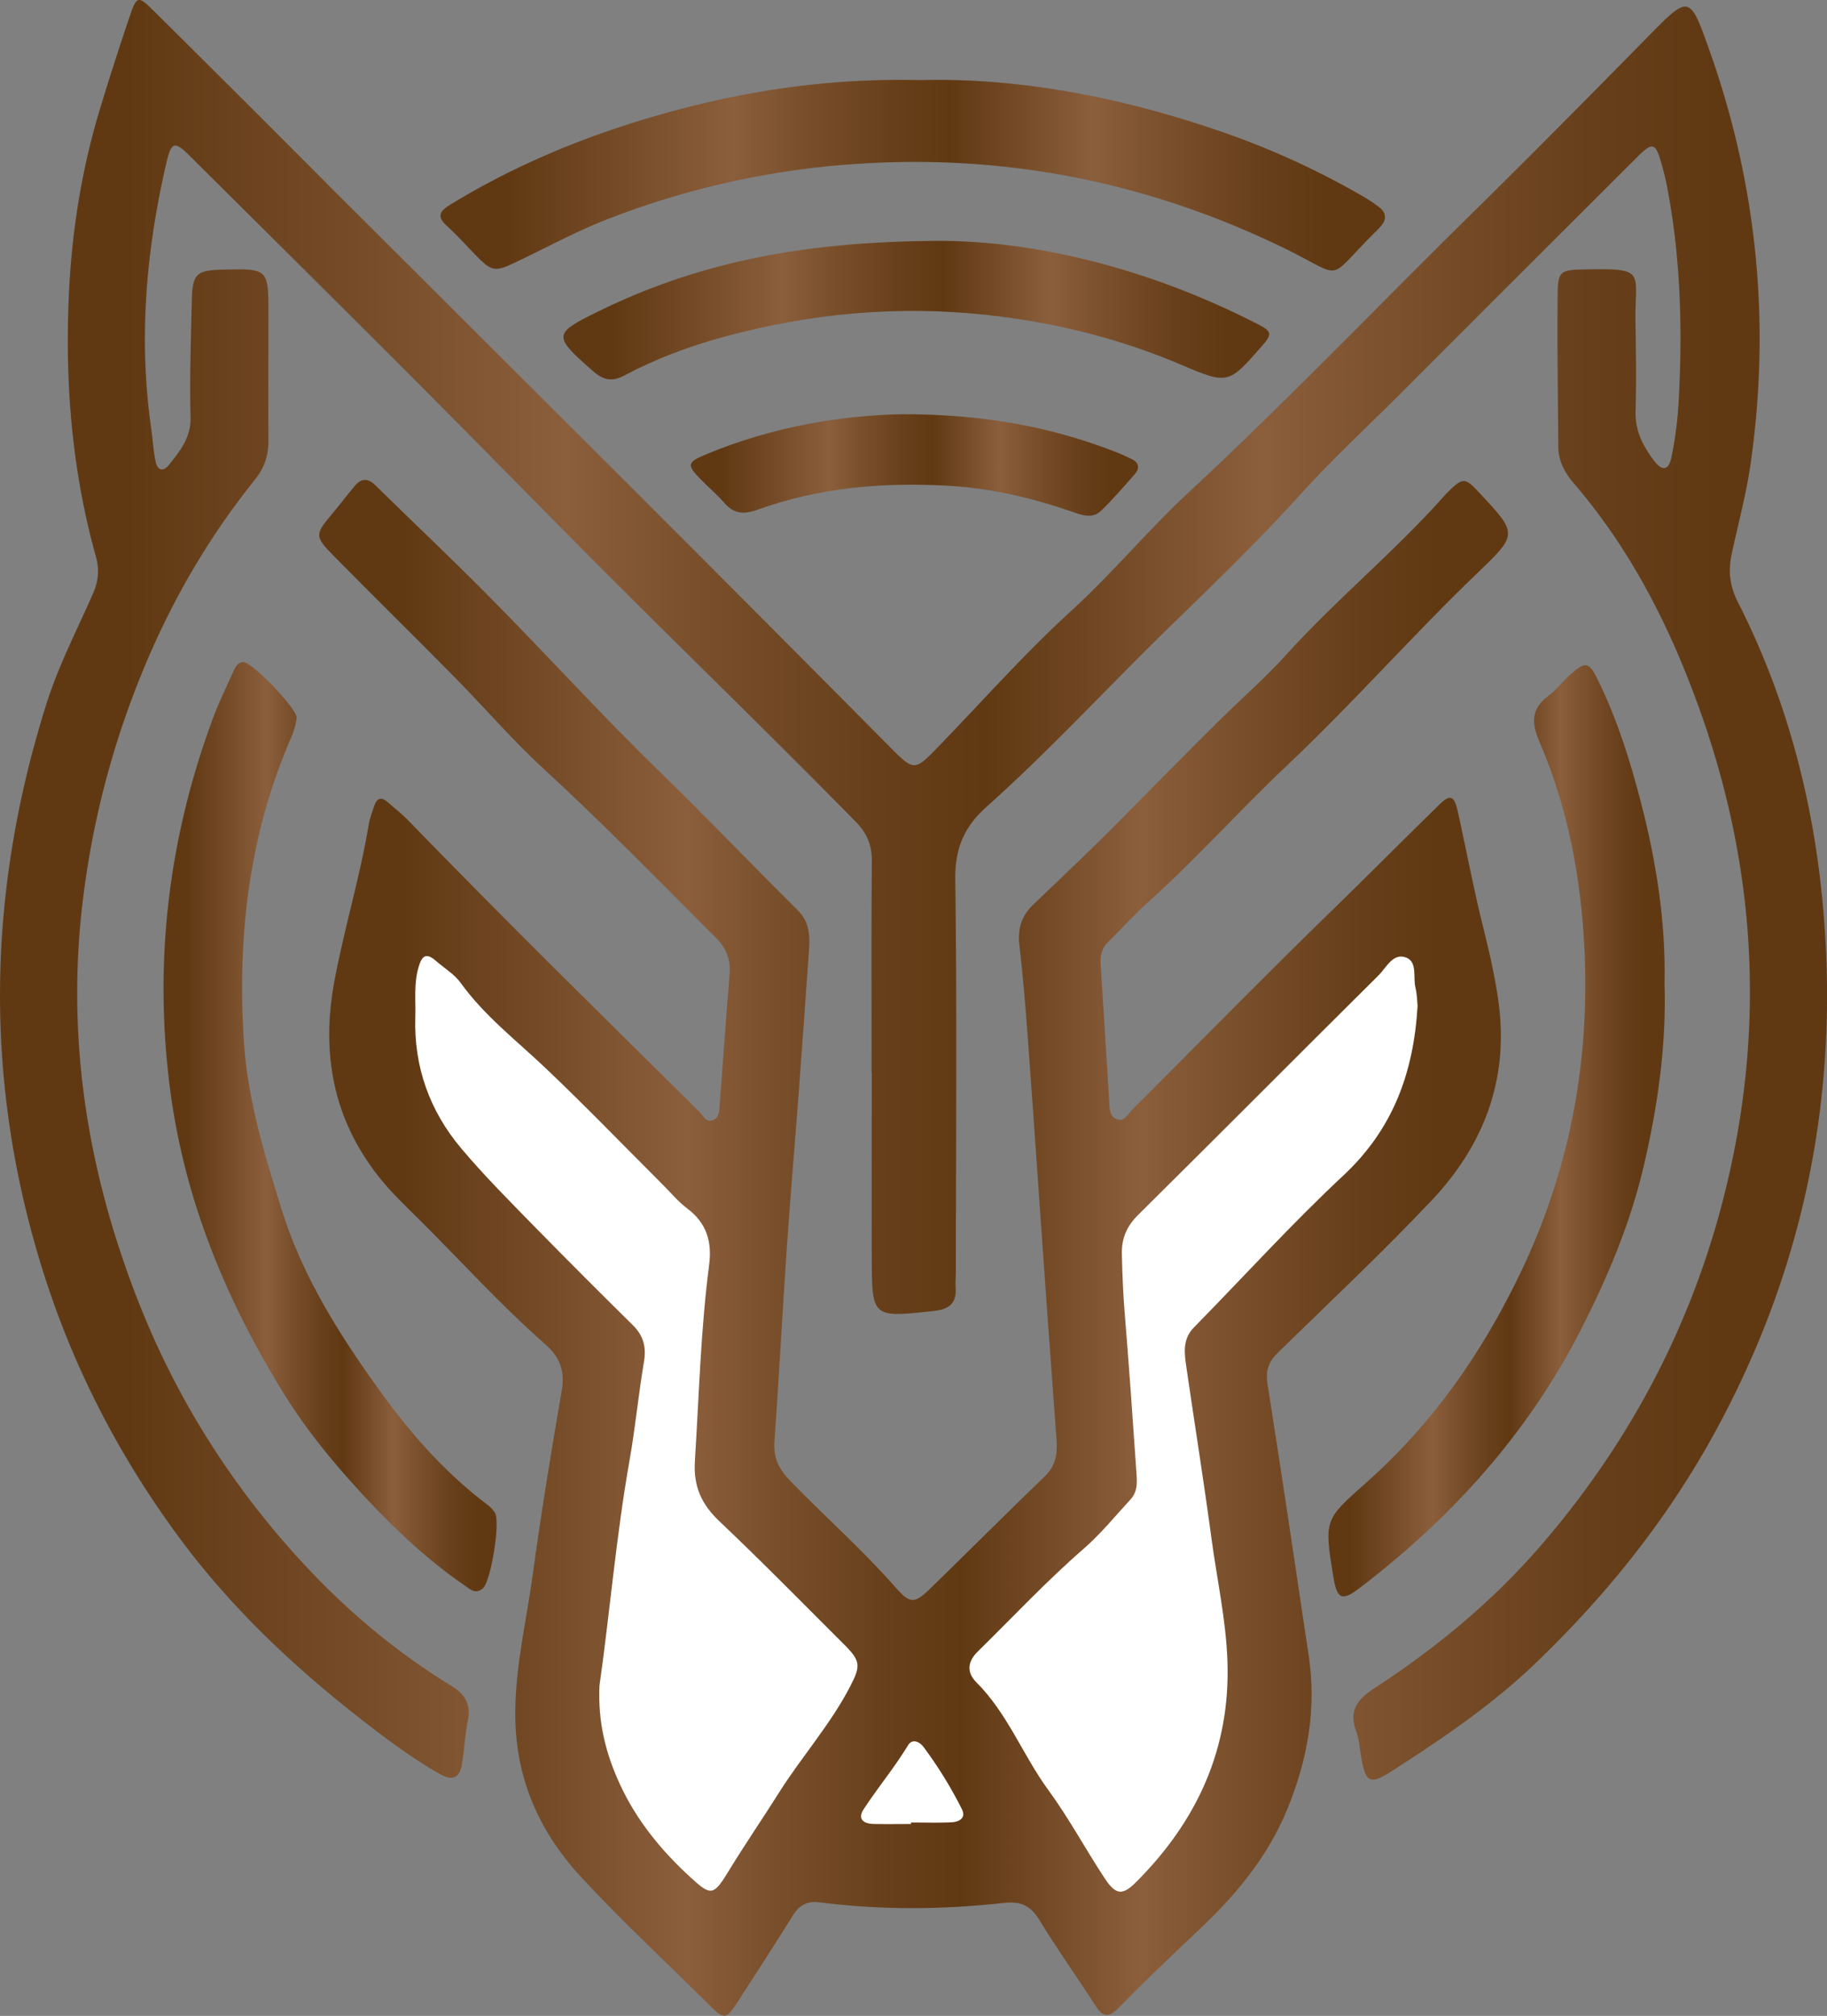 <svg id="图层_1" data-name="图层 1" xmlns="http://www.w3.org/2000/svg" xmlns:xlink="http://www.w3.org/1999/xlink" viewBox="0 0 1664.66 1836.35"><rect x="0" y="0" width="1664.66" height="1836.35" fill="#808080" stroke="none"/><defs><style>.cls-1{fill:url(#New_Gradient_Swatch_2);}.cls-2{fill:url(#New_Gradient_Swatch_2-2);}.cls-3{fill:url(#New_Gradient_Swatch_2-3);}.cls-4{fill:url(#New_Gradient_Swatch_2-4);}.cls-5{fill:url(#New_Gradient_Swatch_2-5);}.cls-6{fill:url(#New_Gradient_Swatch_2-6);}.cls-7{fill:url(#New_Gradient_Swatch_2-7);}.cls-8{fill:#fff;}</style><linearGradient id="New_Gradient_Swatch_2" x1="440.81" y1="1231.59" x2="1524.07" y2="1231.59" gradientUnits="userSpaceOnUse"><stop offset="0.07" stop-color="#603913"/><stop offset="0.31" stop-color="#8b5e3c"/><stop offset="0.38" stop-color="#7a502c"/><stop offset="0.48" stop-color="#673f1a"/><stop offset="0.54" stop-color="#603913"/><stop offset="0.69" stop-color="#8b5e3c"/><stop offset="0.76" stop-color="#7c512d"/><stop offset="0.87" stop-color="#673f1a"/><stop offset="0.94" stop-color="#603913"/></linearGradient><linearGradient id="New_Gradient_Swatch_2-2" x1="150" y1="905.38" x2="1814.66" y2="905.38" xlink:href="#New_Gradient_Swatch_2"/><linearGradient id="New_Gradient_Swatch_2-3" x1="551.38" y1="254.38" x2="1411.97" y2="254.38" xlink:href="#New_Gradient_Swatch_2"/><linearGradient id="New_Gradient_Swatch_2-4" x1="299.01" y1="1121.15" x2="602.49" y2="1121.15" xlink:href="#New_Gradient_Swatch_2"/><linearGradient id="New_Gradient_Swatch_2-5" x1="1360.39" y1="1124.93" x2="1666.88" y2="1124.93" xlink:href="#New_Gradient_Swatch_2"/><linearGradient id="New_Gradient_Swatch_2-6" x1="663.29" y1="377.31" x2="1306.34" y2="377.31" xlink:href="#New_Gradient_Swatch_2"/><linearGradient id="New_Gradient_Swatch_2-7" x1="779.42" y1="518.38" x2="1186.94" y2="518.38" xlink:href="#New_Gradient_Swatch_2"/></defs><path class="cls-1" d="M619.53,1651.91c.5-41.23,10.19-81.36,15.76-122,7.73-56.38,16.84-112.59,26.58-168.65,3.11-17.93-2.08-30.45-15.16-42-40.06-35.18-75.79-74.78-113.56-112.31-13.24-13.17-26.7-25.75-38.37-40.59-41.67-53-52.13-112.78-40.17-177.43C463.5,940.92,478,894,486,845.71c.93-5.64,3.06-11.11,4.89-16.57,2.46-7.4,6.6-8.89,12.68-3.36,5.86,5.33,12.28,10.1,17.78,15.77,87.24,90,176.7,177.81,265.81,266,3.45,3.41,5.69,9.65,11.71,7.85,6.75-2,6.46-8.81,6.89-14.49,3-39.52,5.77-79.06,9-118.55,1.09-13.17-2.74-23.48-12.2-33-51.92-52-103.2-104.56-157.34-154.32-28.55-26.25-53.94-55.91-81.21-83.57-36.4-36.91-73.44-73.19-109.81-110.12-17.83-18.11-17.4-19.62-1.14-39,7-8.27,13.41-16.95,20.42-25.16,5.71-6.69,11.68-7,18.35-.48,33.37,32.73,67.37,64.83,100.35,98C645.46,688.23,696.09,744.35,750.3,797c42.85,41.65,84.13,84.9,126.55,127,10.59,10.51,11.21,22.78,10.29,35.9q-4.59,65.75-9.47,131.46c-3.56,47.39-7.66,94.73-10.9,142.13-4,58.2-7,116.47-11.13,174.66-1.08,15.09,4.14,25.15,14.63,35.94,31.6,32.49,65.64,62.55,95.61,96.64,13.13,14.93,17.1,15.32,31.29,1.54,35.16-34.1,69.69-68.86,105-102.83,10.11-9.74,11.37-21,10.45-33.58q-4.62-62.54-9.13-125.06c-5.72-80.49-11.21-161-17.08-241.47-2.05-28-4.42-56-7.62-84-1.71-14.89,2.11-26.45,13-36.84,26.56-25.32,53.29-50.57,79-76.63,30.31-30.7,60.54-61.5,91.27-91.79,20-19.7,41.23-38.22,60-59,45.44-50.15,98-93.13,143.06-143.63,1-1.07,1.91-2.16,2.93-3.18,15-15,16.42-15,30.32-.05,34.14,36.59,34.71,37.18-1.19,71.58-59.8,57.31-114.48,119.69-174.69,176.48-43,40.53-82.25,84.7-126.22,124.18-12.83,11.52-24.45,24.4-36.71,36.57-5.53,5.49-7.27,11.95-6.76,19.64,2.73,41.68,5.16,83.39,7.86,125.07.41,6.31-.2,14.1,7.16,16.69,6.82,2.41,9.78-4.73,13.65-8.59,61.08-61,121.44-122.69,183.34-182.82,32.54-31.61,64.45-63.83,96.9-95.53,9.52-9.3,13.33-7.91,16.47,6.13,7.71,34.47,14.08,69.25,22.63,103.49,5.93,23.8,11.54,47.62,14.74,71.88,9.2,69.81-14,129.61-61.24,179.48-45,47.58-92.83,92.55-139.76,138.32-8.52,8.3-11.61,16.3-9.66,28.6,13,82.53,25.23,165.19,37.58,247.83,7.23,48.33-1,94.28-19.42,139.36-17.93,43.76-47,78.54-80.82,110.35-24.65,23.19-49.15,46.57-72.82,70.75-9.35,9.55-14.6,8.54-21.38-2-16.77-26-34.81-51.28-50.91-77.72-7.89-13-17-17.4-31.89-15.75-56,6.22-112.19,6.73-168.19-.44-11.86-1.52-18.84,2.59-24.87,12.31-15.93,25.72-32.47,51.07-48.89,76.48-11.94,18.48-12.82,18.85-28,3.72-38.73-38.55-78.95-75.61-116-115.79C639.48,1761.51,618.44,1711.06,619.53,1651.91Z" transform="translate(-150 -94.81)"/><path class="cls-2" d="M944.15,1071.8c0-64.17-.3-128.33.22-192.49.12-14.76-4.48-25.58-14.94-36.22C866.33,778.84,801.91,715.93,738,652.53c-69.55-69-137.85-139.19-207-208.53S392.15,305.68,322.68,236.61c-13.53-13.44-16.61-12.76-21.06,6.45C283.1,323,276,403.73,287.84,485.46c1.44,10,1.88,20.15,4,30,1.57,7.33,6.42,9.84,12,2.88,10.35-12.86,20.34-25,19.79-43.9-1-35.27.41-70.62,1.15-105.94.51-24.08,4.13-27.48,27.74-28.06,42-1,42.06-1,42.07,40.86,0,38.19-.26,76.39,0,114.58.09,13.56-3.53,25-12.23,35.79-43.23,53.65-77.3,113-103.19,176.57A799.76,799.76,0,0,0,225,919C210.31,1045.9,231,1167.72,278,1285.28c33.69,84.27,81.7,160.33,142.78,227.72,41.32,45.59,87.82,85.33,140.39,117.46,13,8,18,17,15.08,31.87-2.64,13.4-3.19,27.21-5.6,40.67-2,11.12-8.56,14.14-18.89,8.36-20.83-11.64-40.2-25.54-59.1-39.89-66.76-50.69-128.12-107-178.37-174.68-57.24-77.13-100.3-161.44-128-253.32C135.07,1074.1,139.1,905.14,192,736.91c11-35.12,28-67.89,42.79-101.5,4.91-11.17,5.87-21.87,2.6-33.56C215.8,524.76,209.26,446,212.61,366.34c2.46-58.56,11.42-116.13,28.47-172.28q13.18-43.41,27.81-86.39c5.5-16.09,7.46-16.55,19.76-4.36q82.92,82.16,165.29,164.85Q593.18,407.07,732.46,546,847.84,661.39,962.79,777.23c19.28,19.35,21,19.48,39.37.63,41.14-42.23,80.22-86.69,123.66-126.38,37.9-34.62,70.53-74.08,108-108.85,89.23-82.87,173.34-170.9,260.15-256.21,52.94-52,105.07-104.86,157.12-157.77,37.93-38.56,38.29-39.13,56.37,11.78q65.24,183.71,37.58,376.94c-4,28-11.43,55-17.29,82.45-3.38,15.8-1.39,29.5,5.8,43.65,44,86.57,68.45,179.14,77.28,275.24,15.58,169.32-15.73,329.29-97.67,479.69-43.68,80.17-99.57,149.74-164.87,212.25-39.12,37.45-84,67.89-129.54,97.1-20.81,13.36-24.43,11.25-28.54-12.52-1.35-7.81-1.79-16-4.52-23.32-6.9-18.54.89-29,16.24-39,56.39-36.7,108.13-79.38,152.12-130.35,91.8-106.38,151.48-228.54,177.5-367.12C1756.33,1003.3,1745,874,1700.94,747.74c-27-77.19-63.13-150.11-117.11-212.82-8.23-9.55-13.87-20.24-14-33.15-.32-46.84-1.09-93.69-.55-140.52.22-18.88,3-20.52,22.17-20.95,59.67-1.33,48.07,1.36,48.69,46.72.37,27.39.93,54.82.07,82.18-.57,18,6.86,32.11,17,45.47,7.24,9.5,13.15,8.76,15.65-3.14a340.7,340.7,0,0,0,6.64-51.33c3.65-66.37,1.85-132.51-11.1-198-1.25-6.35-2.94-12.64-4.72-18.87-5.27-18.49-8-19.37-21.65-5.72q-108.73,108.39-217.22,217c-29.56,29.54-60.35,58-88.39,88.9-36.78,40.57-75.89,78.88-115.09,116.84-58,56.12-112.41,115.82-172.63,169.57-20.14,18-28.66,37.85-28.29,65.83,1.57,118.94.59,237.91.52,356.87,0,5-.49,10.11-.17,15.13.95,14.72-6.32,19.88-20.45,21.37-55.67,5.91-55.78,6.28-56-48.68-.18-56.23,0-112.46,0-168.69Z" transform="translate(-150 -94.81)"/><path class="cls-3" d="M988.92,167.77c91-2.35,184.71,16,275.95,47.68A737.83,737.83,0,0,1,1392.42,274a127.65,127.65,0,0,1,14.31,9.66c6.17,4.8,7,10.57,1.81,16.77-1.39,1.65-2.89,3.21-4.43,4.73-47.86,47.09-26.81,43.45-84.72,15.38-119.91-58.12-245.78-84.33-379.06-77a762.2,762.2,0,0,0-237.65,51.26c-28.1,11-54.81,25.54-82.11,38.57-19.8,9.45-22.35,9.08-37.48-6.44-8.55-8.77-16.67-18-25.78-26.17-9.62-8.62-6.73-13.62,2.85-19.47,61.33-37.5,127.27-64.27,196.27-83.45C830.4,177.21,905.77,165.86,988.92,167.77Z" transform="translate(-150 -94.81)"/><path class="cls-4" d="M372,698c8.47.62,49.07,42.95,48.3,50.71a64.11,64.11,0,0,1-5.3,18.58c-38.43,88.65-49,181.78-42.7,277.08,3.41,51.94,18.59,101.64,34,151.27,19.51,63,54.19,117.06,92.48,169.79,27.31,37.62,57.7,71.61,94.75,99.65a29.38,29.38,0,0,1,7.43,7.74c5.12,8.43-3.64,62.28-10.89,68.76-6.79,6.06-11.7.92-17.05-2.75-32.24-22.13-60.66-48.71-87.31-77-28.65-30.45-55.59-62.63-77.54-98.24-53.83-87.31-91.79-180.35-104.08-283.42-13.59-114,.2-224,40-331.22,5.26-14.15,11.93-27.78,18.14-41.57C364.32,702.74,366.46,697.88,372,698Z" transform="translate(-150 -94.81)"/><path class="cls-5" d="M1666.62,990.27c1.84,57.3-6.36,113.77-19.49,169-12.13,51-32.61,99.56-56.59,146.55-48.41,94.86-117.74,171.51-201.79,235.64-16.2,12.37-20.62,10.14-24-10.82-8.37-51.92-8-51.44,30.76-85.82,60-53.35,105-117.91,139.69-190.14,47.23-98.42,65.22-202.28,57.55-310.58-4.24-59.84-16.21-118.42-40.19-173.83-7.19-16.61-7.63-29.86,8.2-41.56,7.44-5.49,13.13-13.3,20.12-19.49,13.67-12.11,16.79-11.84,24.95,4.81,17.47,35.69,29.44,73.52,39.34,111.85C1659.07,879.73,1667.83,934.4,1666.62,990.27Z" transform="translate(-150 -94.81)"/><path class="cls-6" d="M994,314.35c91.59-2.32,199.71,23.31,301.63,75.55,13.38,6.85,13.77,9.19,4,20.35-29.61,33.66-30.35,35.25-71.74,17.53-57.52-24.62-117.14-39.4-179.07-46.12-81.19-8.82-161-1.35-239.61,20.08-31.36,8.55-61.72,19.89-90.41,35.15-11.52,6.13-19.4,4-28.86-4.31-36.42-32-36.19-33.86,5.69-54.33C782.48,335.76,874.53,315.89,994,314.35Z" transform="translate(-150 -94.81)"/><path class="cls-7" d="M972.37,472.13c73.24-.05,135.23,11.32,194.95,34.68,4.69,1.83,9.25,4,13.79,6.19,7.1,3.38,7.35,8.62,2.7,13.91-10,11.36-19.85,22.86-30.73,33.3-7.94,7.62-17.63,3.71-26.56.64-36.25-12.46-73.15-21.25-111.66-23.5-59.59-3.49-118.07,1.41-174.47,21.74-12.69,4.57-21.65,3.95-30.5-6.26-6.59-7.6-14.41-14.11-21.43-21.34-13.12-13.5-12.55-15.57,5.56-23.08C854,483.51,916.88,473.06,972.37,472.13Z" transform="translate(-150 -94.81)"/><path class="cls-8" d="M696.19,1630.48c9.35-65.69,15.16-136.06,27.46-205.62,5.26-29.76,8.1-59.94,13.11-89.76,2.24-13.38-.51-23.65-10.18-33.17q-44.64-44-88.51-88.69c-23.09-23.66-46.59-47.07-67.84-72.33-28.76-34.2-43.24-74.36-41.81-119.57.47-15.05-1.46-30.12,2.84-45.12,3-10.48,6.64-14.2,15.89-6.13,7.59,6.63,16.81,12.09,22.54,20,21.72,30.16,50.9,52.54,77.46,77.76,36.58,34.72,71.6,71.09,107.31,106.73,7.14,7.13,13.7,15.06,21.69,21.07,17.52,13.17,22.74,30,20,51.23-7.75,59.35-9.24,119.17-13,178.83-1.46,23.2,6,39.41,22.43,55,38.68,36.63,76,74.7,113.74,112.33,14.81,14.77,15,19.28,5.41,37.8-17.93,34.73-44.09,63.9-64.85,96.79-15.32,24.28-31.62,48-46.59,72.56-13.57,22.29-16,21.42-34.9,4.06-26.31-24.19-48.54-51.56-63.42-83.81C702.56,1693.67,694.65,1665,696.19,1630.48Z" transform="translate(-150 -94.81)"/><path class="cls-8" d="M1441.62,1011.22c-3.67,61.7-22.9,112.6-67.62,154.38-47.25,44.14-90.81,92.21-136.16,138.4-10.69,10.88-8.7,23.75-6.84,36.59,7.56,52,15.88,103.91,22.87,156,5,37.09,13.18,73.76,14.5,111.35,2.8,79.77-27.67,145.78-83.19,201.31-12.6,12.6-18.58,11.88-28.89-3.78-17.41-26.46-32.47-54.57-51.13-80.07-23.24-31.75-37.05-69.66-65.47-98-9-9-8.38-18.79,1.32-28.3,31.84-31.25,62.32-63.84,96.07-93.21,15.65-13.62,29-30,43.09-45.3,7.12-7.72,5.72-17.63,5.1-26.83-3.28-48.14-6.69-96.28-10.63-144.37-1.42-17.26-2-34.49-2.45-51.79-.38-14.72,4.33-25.76,15-36.29,73.2-72.42,145.75-145.51,218.85-218,7.16-7.11,13.25-20.95,25.31-16.17,10.26,4.07,6,18,8.35,27.47C1441.22,1000.84,1441.22,1007.45,1441.62,1011.22Z" transform="translate(-150 -94.81)"/><path class="cls-8" d="M980.07,1756.37c-11.44,0-22.89.21-34.33-.07-9.15-.22-14.58-4.58-8.73-13.53,12.89-19.68,28-37.85,40.26-58,3.92-6.42,10.46-3.58,14.32,1.58a382.08,382.08,0,0,1,34.78,56.42c4.26,8.42-2.73,11.77-9.82,12.07-12.14.52-24.32.14-36.48.14Z" transform="translate(-150 -94.81)"/></svg>